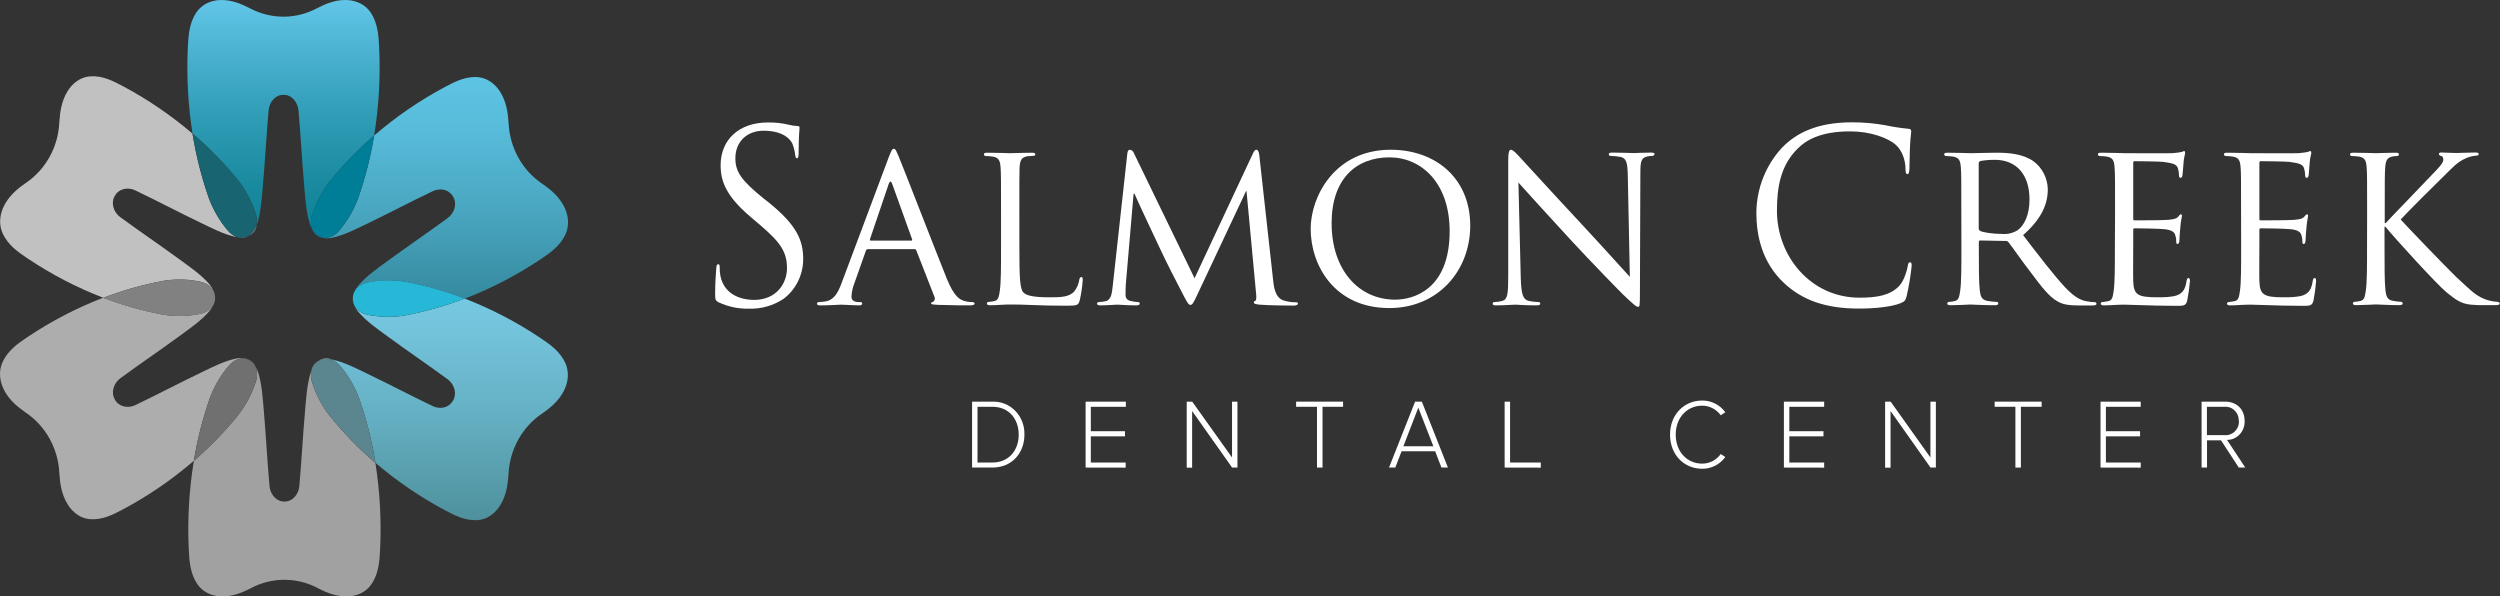 <?xml version="1.0" encoding="UTF-8"?>
<svg xmlns="http://www.w3.org/2000/svg" width="197" height="47" viewBox="0 0 197 47" fill="none">
  <rect x="0" y="0" width="197" height="47" fill="#333333" stroke="none"/>
  <path d="M19.655 18.558C19.448 18.664 19.22 18.717 18.99 18.712C18.881 18.712 18.773 18.703 18.666 18.685C18.789 18.729 18.917 18.752 19.047 18.753C19.264 18.753 19.476 18.684 19.655 18.558Z" fill="url(#paint0_linear_313_312)"></path>
  <path d="M27.204 0C26.41 0 25.697 0.281 24.999 0.64C24.191 1.074 23.295 1.305 22.385 1.315H22.298C21.385 1.306 20.487 1.076 19.674 0.643C18.971 0.283 18.268 0.003 17.469 0.003H17.328C16.575 0.035 15.868 0.37 15.451 1.01C14.914 1.837 14.843 2.792 14.801 3.749C14.694 6.014 14.818 8.284 15.171 10.521C16.462 11.625 17.654 12.847 18.733 14.174C19.342 14.947 19.815 15.826 20.13 16.77C20.25 17.086 20.282 17.43 20.223 17.764C20.24 17.72 20.255 17.675 20.271 17.628C20.562 16.696 20.623 15.674 20.71 14.685C20.886 12.692 20.991 10.693 21.164 8.701C21.227 7.983 21.759 7.473 22.29 7.473H22.395C22.924 7.473 23.454 7.983 23.521 8.701C23.697 10.693 23.802 12.692 23.974 14.692C24.061 15.682 24.121 16.703 24.413 17.635C24.461 17.793 24.527 17.944 24.608 18.087C24.459 17.686 24.464 17.24 24.624 16.843C24.938 15.899 25.411 15.021 26.019 14.247C27.071 12.956 28.23 11.763 29.481 10.681C29.855 8.393 29.988 6.068 29.877 3.749C29.834 2.792 29.764 1.837 29.227 1.01C28.805 0.37 28.101 0.035 27.351 0.003H27.211" fill="url(#paint1_linear_313_312)"></path>
  <path d="M27.809 23.564C27.811 23.726 27.846 23.886 27.913 24.032C27.853 23.884 27.818 23.725 27.809 23.564Z" fill="url(#paint2_linear_313_312)"></path>
  <path d="M37.436 6.071C36.567 6.071 35.797 6.456 35.045 6.863C33.064 7.921 31.199 9.199 29.484 10.676C29.208 12.336 28.794 13.969 28.246 15.555C27.906 16.488 27.411 17.353 26.783 18.109C26.43 18.547 26.023 18.75 25.642 18.75C25.26 18.75 24.869 18.521 24.613 18.081C24.799 18.519 25.213 18.778 25.771 18.778C25.919 18.777 26.067 18.76 26.211 18.727C27.136 18.524 28.016 18.066 28.884 17.651C30.633 16.813 32.351 15.898 34.099 15.068C34.286 14.977 34.489 14.931 34.694 14.931C34.895 14.922 35.094 14.97 35.271 15.069C35.448 15.168 35.596 15.313 35.7 15.492L35.71 15.514L35.724 15.536C36.006 16.009 35.854 16.76 35.277 17.184C33.704 18.34 32.088 19.431 30.515 20.584C29.733 21.157 28.911 21.722 28.279 22.451C28.142 22.607 28.028 22.784 27.942 22.976C28.128 22.619 28.505 22.346 29.067 22.245C29.595 22.145 30.13 22.093 30.667 22.092C31.091 22.09 31.515 22.127 31.933 22.203C33.533 22.503 35.106 22.948 36.632 23.533C38.721 22.727 40.72 21.688 42.594 20.433C43.372 19.918 44.131 19.377 44.553 18.48C44.88 17.784 44.805 16.984 44.455 16.288C44.06 15.505 43.438 14.973 42.75 14.495C41.968 13.975 41.318 13.269 40.853 12.434C40.388 11.6 40.122 10.662 40.077 9.699C40.025 8.843 39.89 8.015 39.434 7.267C39.022 6.602 38.393 6.137 37.65 6.079C37.578 6.079 37.51 6.071 37.436 6.071Z" fill="url(#paint3_linear_313_312)"></path>
  <path d="M26.017 14.241C25.408 15.015 24.936 15.894 24.621 16.838C24.462 17.235 24.456 17.68 24.606 18.081C25.105 18.94 26.051 18.996 26.775 18.109C27.404 17.354 27.901 16.489 28.241 15.555C28.789 13.969 29.204 12.336 29.479 10.676C28.227 11.757 27.069 12.95 26.017 14.241Z" fill="#007D97"></path>
  <path d="M36.617 23.525C35.092 24.11 33.519 24.555 31.919 24.855C31.501 24.932 31.077 24.969 30.653 24.968C30.117 24.968 29.583 24.92 29.056 24.822C28.478 24.713 28.085 24.418 27.911 24.037C27.998 24.249 28.12 24.445 28.271 24.614C28.902 25.345 29.724 25.909 30.506 26.481C32.079 27.636 33.694 28.727 35.267 29.882C35.845 30.305 35.998 31.058 35.714 31.533L35.7 31.553L35.69 31.577C35.586 31.754 35.438 31.9 35.261 31.998C35.085 32.097 34.886 32.144 34.686 32.136C34.482 32.135 34.282 32.089 34.096 32C32.348 31.162 30.629 30.256 28.88 29.417C28.012 29 27.13 28.54 26.207 28.34C26.168 28.331 26.128 28.323 26.09 28.317C26.39 28.433 26.653 28.632 26.853 28.891C27.482 29.646 27.979 30.511 28.32 31.445C28.886 33.079 29.31 34.762 29.586 36.475C31.275 37.913 33.105 39.162 35.047 40.199C35.806 40.607 36.574 40.991 37.439 40.991C37.509 40.991 37.58 40.991 37.651 40.984C38.393 40.93 39.025 40.461 39.428 39.8C39.884 39.054 40.018 38.225 40.071 37.37C40.115 36.408 40.379 35.471 40.843 34.636C41.306 33.802 41.955 33.095 42.736 32.575C43.424 32.098 44.047 31.564 44.442 30.779C44.792 30.085 44.864 29.282 44.542 28.587C44.12 27.69 43.359 27.149 42.582 26.632C40.708 25.375 38.708 24.333 36.617 23.525Z" fill="url(#paint4_linear_313_312)"></path>
  <path d="M25.093 28.439C24.948 28.518 24.822 28.63 24.725 28.767C24.627 28.904 24.561 29.061 24.531 29.229C24.637 28.912 24.833 28.637 25.093 28.439Z" fill="url(#paint5_linear_313_312)"></path>
  <path d="M27.934 22.976C27.841 23.155 27.797 23.357 27.806 23.56C27.808 23.358 27.852 23.159 27.934 22.976Z" fill="url(#paint6_linear_313_312)"></path>
  <path d="M29.056 22.241C28.503 22.346 28.121 22.62 27.931 22.972C27.851 23.135 27.807 23.314 27.803 23.497C27.798 23.68 27.834 23.862 27.907 24.028C28.081 24.41 28.47 24.705 29.052 24.813C29.997 25.001 30.965 25.015 31.915 24.854C33.515 24.554 35.088 24.109 36.614 23.524C35.088 22.939 33.515 22.494 31.915 22.195C30.966 22.037 29.999 22.053 29.056 22.241Z" fill="#27B8D7"></path>
  <path d="M25.703 28.244C25.486 28.244 25.274 28.312 25.095 28.44C25.302 28.333 25.53 28.279 25.761 28.284C25.869 28.284 25.977 28.293 26.084 28.311C25.962 28.267 25.833 28.245 25.703 28.244Z" fill="#AAA7A6"></path>
  <path d="M26.018 32.817C25.409 32.044 24.936 31.166 24.621 30.222C24.502 29.905 24.47 29.559 24.531 29.224C24.514 29.268 24.499 29.312 24.483 29.359C24.192 30.293 24.131 31.314 24.044 32.303C23.868 34.295 23.763 36.294 23.59 38.294C23.525 39.025 22.975 39.54 22.438 39.521H22.412H22.388C21.851 39.54 21.301 39.025 21.236 38.294C21.06 36.301 20.955 34.302 20.783 32.303C20.696 31.314 20.642 30.293 20.344 29.359C20.295 29.201 20.23 29.05 20.149 28.907C20.298 29.309 20.293 29.755 20.133 30.152C19.818 31.096 19.346 31.975 18.738 32.749C17.686 34.039 16.528 35.232 15.276 36.313C14.899 38.604 14.764 40.931 14.873 43.252C14.914 44.208 14.986 45.163 15.523 45.99C15.938 46.632 16.649 46.965 17.397 46.997C18.241 47.033 19.006 46.741 19.745 46.36C20.569 45.918 21.483 45.688 22.411 45.688C23.338 45.688 24.253 45.918 25.077 46.36C25.817 46.741 26.575 47.033 27.428 46.997C28.18 46.965 28.888 46.632 29.303 45.99C29.842 45.163 29.912 44.208 29.954 43.252C30.061 40.986 29.936 38.715 29.58 36.476C28.289 35.37 27.097 34.146 26.018 32.817Z" fill="#A1A1A1"></path>
  <path d="M26.849 28.886C26.649 28.626 26.386 28.428 26.087 28.311C25.927 28.262 25.759 28.247 25.594 28.267C25.428 28.287 25.268 28.341 25.123 28.426C24.978 28.511 24.851 28.626 24.75 28.763C24.648 28.9 24.574 29.057 24.532 29.225C24.473 29.558 24.505 29.902 24.625 30.218C24.94 31.162 25.413 32.04 26.022 32.813C27.101 34.14 28.294 35.362 29.584 36.466C29.308 34.754 28.884 33.071 28.318 31.437C27.976 30.504 27.479 29.64 26.849 28.886Z" fill="#5C868F"></path>
  <path d="M16.84 22.962C16.901 23.11 16.936 23.268 16.944 23.43C16.943 23.268 16.907 23.108 16.84 22.962Z" fill="#BCB9B8"></path>
  <path d="M17.977 28.885C18.7 27.998 19.646 28.052 20.146 28.911C19.914 28.373 19.327 28.093 18.548 28.265C17.623 28.468 16.743 28.926 15.875 29.342C14.126 30.181 12.409 31.087 10.66 31.924C10.017 32.233 9.312 31.994 9.059 31.502L9.049 31.479L9.035 31.458C8.754 30.985 8.906 30.232 9.482 29.808C11.055 28.654 12.672 27.562 14.244 26.408C15.025 25.835 15.848 25.27 16.48 24.542C16.617 24.386 16.731 24.208 16.817 24.016C16.632 24.374 16.255 24.647 15.692 24.747C14.748 24.935 13.778 24.95 12.829 24.789C11.229 24.49 9.656 24.045 8.13 23.461C6.041 24.266 4.042 25.305 2.168 26.559C1.39 27.075 0.631 27.617 0.209 28.514C-0.118 29.208 -0.043 30.01 0.307 30.706C0.701 31.49 1.324 32.021 2.012 32.5C2.792 33.02 3.441 33.727 3.905 34.561C4.368 35.395 4.633 36.332 4.677 37.294C4.73 38.152 4.865 38.979 5.321 39.727C5.725 40.389 6.356 40.858 7.099 40.912C8.059 40.982 8.89 40.569 9.709 40.127C11.69 39.07 13.555 37.792 15.27 36.315C15.545 34.655 15.96 33.023 16.508 31.438C16.849 30.504 17.346 29.64 17.977 28.885Z" fill="#ADADAD"></path>
  <path d="M18.735 32.753C19.342 31.979 19.815 31.1 20.13 30.156C20.29 29.759 20.295 29.313 20.146 28.912C19.646 28.052 18.7 27.998 17.976 28.885C17.347 29.64 16.852 30.505 16.512 31.439C15.964 33.025 15.549 34.657 15.274 36.317C16.526 35.236 17.683 34.044 18.735 32.753Z" fill="#707070"></path>
  <path d="M15.696 22.175C16.274 22.285 16.666 22.578 16.841 22.961C16.754 22.747 16.632 22.549 16.481 22.377C15.849 21.646 15.027 21.084 14.245 20.511C12.672 19.362 11.057 18.265 9.479 17.115C8.901 16.691 8.746 15.946 9.032 15.465L9.046 15.443L9.056 15.421C9.309 14.929 10.014 14.691 10.655 14.999C12.404 15.836 14.123 16.744 15.871 17.582C16.739 17.999 17.622 18.459 18.544 18.659L18.661 18.681C18.362 18.565 18.098 18.367 17.899 18.108C17.27 17.353 16.773 16.488 16.431 15.554C15.866 13.921 15.442 12.237 15.165 10.525C13.477 9.085 11.647 7.837 9.704 6.8C8.885 6.362 8.054 5.945 7.094 6.016C6.353 6.07 5.721 6.537 5.318 7.198C4.862 7.946 4.728 8.773 4.675 9.629C4.633 10.59 4.37 11.527 3.909 12.361C3.447 13.195 2.801 13.903 2.023 14.425C1.335 14.9 0.712 15.436 0.316 16.219C-0.034 16.913 -0.106 17.717 0.217 18.411C0.639 19.308 1.398 19.85 2.176 20.366C4.05 21.621 6.05 22.66 8.14 23.465C9.666 22.88 11.238 22.434 12.838 22.134C13.786 21.974 14.753 21.988 15.696 22.175Z" fill="#C1C1C1"></path>
  <path d="M16.944 23.429C16.943 23.631 16.899 23.83 16.816 24.013C16.909 23.834 16.954 23.632 16.944 23.429Z" fill="#D9D8D9"></path>
  <path d="M20.222 17.766C20.115 18.081 19.919 18.357 19.659 18.555C19.804 18.476 19.93 18.363 20.027 18.227C20.125 18.09 20.191 17.933 20.222 17.766Z" fill="#D9D8D9"></path>
  <path d="M17.903 18.11C18.103 18.369 18.367 18.566 18.666 18.682C18.999 18.751 19.344 18.706 19.651 18.555C19.91 18.357 20.107 18.082 20.213 17.766C20.273 17.432 20.24 17.088 20.12 16.773C19.808 15.829 19.339 14.949 18.733 14.175C17.654 12.848 16.462 11.626 15.171 10.521C15.448 12.234 15.872 13.917 16.438 15.551C16.778 16.486 17.274 17.352 17.903 18.11Z" fill="#196471"></path>
  <path d="M15.695 24.752C16.248 24.648 16.631 24.375 16.82 24.021C16.901 23.858 16.945 23.679 16.949 23.496C16.953 23.314 16.917 23.132 16.844 22.966C16.67 22.583 16.282 22.29 15.699 22.18C14.755 21.993 13.786 21.979 12.836 22.139C11.236 22.439 9.664 22.885 8.138 23.47C9.664 24.055 11.236 24.499 12.836 24.798C13.785 24.957 14.752 24.941 15.695 24.752Z" fill="#818181"></path>
  <path d="M56.622 23.819C56.371 23.686 56.353 23.605 56.353 23.107C56.353 22.17 56.425 21.421 56.444 21.122C56.462 20.908 56.497 20.823 56.587 20.823C56.678 20.823 56.713 20.878 56.713 21.036C56.706 21.266 56.724 21.496 56.764 21.721C57.033 23.107 58.224 23.631 59.437 23.631C61.168 23.631 62.015 22.339 62.015 21.141C62.015 19.849 61.493 19.099 59.943 17.771L59.129 17.077C57.219 15.45 56.785 14.288 56.785 13.02C56.785 11.017 58.224 9.65 60.516 9.65C61.081 9.642 61.644 9.705 62.194 9.838C62.4 9.892 62.611 9.923 62.823 9.93C62.969 9.93 63.004 9.968 63.004 10.062C63.004 10.156 62.932 10.773 62.932 12.046C62.932 12.345 62.895 12.473 62.806 12.473C62.718 12.473 62.679 12.379 62.663 12.23C62.628 11.907 62.549 11.591 62.428 11.292C62.319 11.079 61.832 10.301 60.167 10.301C58.923 10.301 57.948 11.107 57.948 12.473C57.948 13.541 58.417 14.213 60.148 15.619L60.67 16.031C62.788 17.771 63.292 18.935 63.292 20.43C63.288 21.036 63.148 21.633 62.882 22.172C62.616 22.712 62.231 23.179 61.76 23.537C60.951 24.08 60.001 24.354 59.038 24.323C58.206 24.347 57.38 24.175 56.622 23.819Z" fill="white"></path>
  <path d="M70.051 12.342C70.257 11.819 70.322 11.725 70.429 11.725C70.592 11.725 70.635 11.938 70.807 12.305C71.097 12.978 73.638 19.551 74.611 21.966C75.189 23.388 75.62 23.593 75.964 23.706C76.169 23.769 76.381 23.801 76.595 23.8C76.683 23.8 76.8 23.837 76.8 23.931C76.8 24.024 76.62 24.063 76.441 24.063C76.206 24.063 75.034 24.063 73.934 24.024C73.628 24.005 73.375 24.005 73.375 23.911C73.375 23.817 73.412 23.837 73.484 23.8C73.523 23.785 73.557 23.76 73.586 23.729C73.615 23.698 73.637 23.662 73.65 23.621C73.664 23.58 73.669 23.537 73.665 23.495C73.661 23.452 73.649 23.41 73.628 23.373L72.203 19.724C72.168 19.649 72.15 19.63 72.059 19.63H68.394C68.357 19.63 68.32 19.642 68.291 19.666C68.262 19.689 68.241 19.723 68.231 19.76L67.329 22.308C67.194 22.648 67.115 23.008 67.094 23.375C67.094 23.694 67.366 23.802 67.635 23.802H67.779C67.907 23.802 67.942 23.858 67.942 23.933C67.942 24.007 67.853 24.065 67.707 24.065C67.329 24.065 66.474 24.007 66.284 24.007C66.095 24.007 65.329 24.065 64.681 24.065C64.475 24.065 64.374 24.027 64.374 23.933C64.378 23.896 64.394 23.862 64.421 23.837C64.448 23.813 64.483 23.801 64.518 23.802C64.675 23.798 64.832 23.784 64.987 23.762C65.707 23.668 66.015 23.108 66.319 22.303L70.051 12.342ZM71.817 18.962C71.889 18.962 71.889 18.923 71.872 18.848L70.304 14.488C70.213 14.244 70.123 14.244 70.032 14.488L68.554 18.848C68.538 18.923 68.554 18.962 68.61 18.962H71.817Z" fill="white"></path>
  <path d="M80.327 19.477C80.327 21.826 80.362 22.772 80.65 23.052C80.902 23.314 81.515 23.428 82.759 23.428C83.581 23.428 84.291 23.409 84.669 22.941C84.867 22.68 84.998 22.37 85.049 22.042C85.066 21.929 85.121 21.828 85.21 21.828C85.298 21.828 85.319 21.903 85.319 22.072C85.281 22.608 85.203 23.14 85.084 23.663C84.975 24.038 84.922 24.09 84.075 24.09C82.94 24.09 82.056 24.07 81.318 24.034C80.58 23.998 80.055 23.996 79.587 23.996C79.515 23.996 79.245 23.996 78.937 24.015C78.629 24.034 78.271 24.053 78.018 24.053C77.856 24.053 77.767 24.015 77.767 23.921C77.767 23.904 77.769 23.887 77.776 23.87C77.782 23.854 77.791 23.84 77.803 23.828C77.814 23.815 77.829 23.806 77.844 23.799C77.859 23.793 77.876 23.79 77.893 23.791C78.057 23.784 78.22 23.759 78.38 23.716C78.686 23.641 78.721 23.34 78.791 22.872C78.882 22.217 78.882 20.963 78.882 19.428V16.631C78.882 14.16 78.882 13.71 78.847 13.214C78.809 12.67 78.719 12.409 78.197 12.334C78.017 12.311 77.837 12.298 77.656 12.296C77.625 12.29 77.596 12.275 77.573 12.252C77.551 12.228 77.536 12.198 77.531 12.166C77.531 12.072 77.603 12.033 77.782 12.033C78.503 12.033 79.494 12.072 79.585 12.072C79.675 12.072 80.847 12.033 81.334 12.033C81.495 12.033 81.585 12.072 81.585 12.166C81.585 12.221 81.513 12.277 81.46 12.277C81.351 12.277 81.116 12.296 80.937 12.315C80.469 12.409 80.378 12.652 80.341 13.214C80.325 13.718 80.325 14.169 80.325 16.631L80.327 19.477Z" fill="white"></path>
  <path d="M100.316 22.022C100.369 22.584 100.476 23.444 101.126 23.669C101.458 23.775 101.805 23.826 102.154 23.82C102.225 23.82 102.279 23.857 102.279 23.931C102.279 24.006 102.135 24.081 101.954 24.081C101.594 24.081 99.828 24.064 99.251 24.006C98.872 23.97 98.8 23.912 98.8 23.837C98.802 23.806 98.813 23.776 98.833 23.752C98.853 23.729 98.88 23.713 98.909 23.707C98.998 23.688 99.016 23.444 98.981 23.145L98.225 15.059H98.188L94.366 23.184C94.043 23.876 93.955 24.025 93.809 24.025C93.663 24.025 93.574 23.876 93.268 23.295C92.857 22.509 91.806 20.468 91.418 19.607C90.949 18.597 89.668 15.919 89.399 15.264H89.327L88.71 22.453C88.694 22.697 88.694 22.996 88.694 23.259C88.692 23.369 88.73 23.476 88.799 23.558C88.869 23.641 88.966 23.694 89.072 23.707C89.273 23.764 89.48 23.796 89.689 23.801C89.742 23.801 89.814 23.857 89.814 23.912C89.814 24.025 89.707 24.064 89.526 24.064C88.932 24.064 88.173 24.006 88.048 24.006C87.922 24.006 87.147 24.064 86.714 24.064C86.551 24.064 86.444 24.025 86.444 23.912C86.444 23.857 86.516 23.801 86.607 23.801C86.764 23.794 86.921 23.776 87.076 23.745C87.598 23.651 87.616 23.071 87.692 22.464L88.835 12.082C88.854 11.913 88.926 11.8 89.016 11.8C89.087 11.803 89.156 11.828 89.213 11.871C89.271 11.914 89.314 11.974 89.339 12.043L94.131 21.926L98.747 12.06C98.819 11.911 98.891 11.798 98.998 11.798C99.105 11.798 99.203 11.928 99.232 12.225L100.316 22.022Z" fill="white"></path>
  <path d="M109.581 11.8C113.15 11.8 115.854 14.066 115.854 17.779C115.854 21.337 113.313 24.275 109.48 24.275C105.136 24.275 103.28 20.886 103.28 18.022C103.29 15.451 105.202 11.8 109.581 11.8ZM109.941 23.613C111.366 23.613 114.232 22.827 114.232 18.221C114.232 14.403 111.997 12.4 109.491 12.4C106.841 12.4 104.931 14.121 104.931 17.585C104.931 21.285 107.075 23.613 109.941 23.613Z" fill="white"></path>
  <path d="M119.836 21.892C119.871 23.201 120.017 23.6 120.453 23.707C120.714 23.767 120.98 23.799 121.247 23.801C121.263 23.8 121.28 23.803 121.295 23.809C121.311 23.816 121.325 23.825 121.337 23.838C121.348 23.85 121.358 23.864 121.364 23.881C121.37 23.897 121.373 23.914 121.372 23.931C121.372 24.025 121.263 24.063 121.084 24.063C120.182 24.063 119.553 24.006 119.407 24.006C119.261 24.006 118.597 24.063 117.875 24.063C117.712 24.063 117.624 24.044 117.624 23.931C117.624 23.914 117.626 23.897 117.632 23.881C117.639 23.864 117.648 23.85 117.66 23.838C117.671 23.825 117.685 23.816 117.701 23.809C117.716 23.803 117.733 23.8 117.75 23.801C117.968 23.799 118.186 23.768 118.397 23.707C118.794 23.594 118.849 23.164 118.849 21.723V12.605C118.849 11.964 118.94 11.8 119.055 11.8C119.236 11.8 119.505 12.118 119.672 12.287C119.925 12.549 122.231 15.095 124.682 17.717C126.251 19.402 127.945 21.292 128.432 21.817L128.27 13.841C128.251 12.812 128.161 12.455 127.675 12.361C127.419 12.316 127.16 12.291 126.9 12.287C126.882 12.287 126.864 12.284 126.847 12.276C126.83 12.268 126.815 12.257 126.803 12.243C126.791 12.229 126.782 12.212 126.777 12.194C126.771 12.175 126.77 12.156 126.773 12.137C126.773 12.043 126.9 12.024 127.079 12.024C127.801 12.024 128.557 12.062 128.738 12.062C128.919 12.062 129.441 12.024 130.089 12.024C130.251 12.024 130.379 12.043 130.379 12.137C130.371 12.18 130.348 12.219 130.315 12.246C130.282 12.274 130.24 12.288 130.198 12.287C130.071 12.285 129.944 12.298 129.82 12.325C129.298 12.436 129.261 12.752 129.261 13.709L129.226 23.032C129.226 24.081 129.207 24.174 129.098 24.174C128.936 24.174 128.773 24.044 127.891 23.201C127.729 23.051 125.439 20.711 123.763 18.896C121.925 16.893 120.141 14.945 119.651 14.384L119.836 21.892Z" fill="white"></path>
  <path d="M140.583 22.304C138.835 20.674 138.401 18.539 138.401 16.752C138.421 14.843 139.144 13.015 140.42 11.642C141.502 10.518 143.142 9.639 145.918 9.639C146.794 9.636 147.669 9.711 148.533 9.863C149.14 9.994 149.753 10.088 150.371 10.145C150.576 10.162 150.605 10.237 150.605 10.358C150.605 10.508 150.55 10.732 150.515 11.407C150.478 12.024 150.478 13.055 150.461 13.329C150.445 13.602 150.406 13.722 150.299 13.722C150.192 13.722 150.155 13.591 150.155 13.329C150.155 12.598 149.865 11.834 149.396 11.42C148.767 10.858 147.377 10.352 145.792 10.352C143.395 10.352 142.277 11.082 141.646 11.719C140.33 13.03 140.023 14.695 140.023 16.604C140.023 20.181 142.674 23.457 146.53 23.457C147.883 23.457 148.946 23.288 149.668 22.522C150.046 22.11 150.284 21.285 150.334 20.948C150.371 20.734 150.406 20.668 150.515 20.668C150.624 20.668 150.64 20.798 150.64 20.948C150.557 21.754 150.424 22.555 150.243 23.344C150.136 23.7 150.099 23.739 149.775 23.888C149.055 24.187 147.684 24.315 146.53 24.315C143.827 24.324 142.007 23.634 140.583 22.304Z" fill="white"></path>
  <path d="M154.552 16.631C154.552 14.16 154.552 13.71 154.515 13.214C154.481 12.67 154.39 12.409 153.868 12.334C153.688 12.311 153.508 12.299 153.327 12.296C153.295 12.291 153.266 12.276 153.243 12.252C153.22 12.229 153.205 12.198 153.2 12.166C153.2 12.072 153.272 12.033 153.453 12.033C154.174 12.033 155.237 12.072 155.328 12.072C155.49 12.072 156.824 12.033 157.309 12.033C158.319 12.033 159.437 12.127 160.266 12.727C160.597 12.978 160.868 13.304 161.058 13.681C161.249 14.057 161.354 14.474 161.366 14.899C161.366 16.078 160.897 17.22 159.419 18.529C160.716 20.214 161.816 21.655 162.735 22.646C163.582 23.545 164.104 23.695 164.501 23.752C164.685 23.789 164.873 23.808 165.06 23.808C165.096 23.806 165.13 23.819 165.157 23.843C165.184 23.868 165.201 23.901 165.204 23.938C165.204 24.032 165.114 24.07 164.826 24.07H163.835C162.934 24.07 162.538 23.977 162.141 23.752C161.456 23.377 160.879 22.61 159.978 21.403C159.31 20.549 158.609 19.511 158.265 19.082C158.241 19.05 158.21 19.025 158.174 19.009C158.138 18.993 158.099 18.985 158.06 18.988L156.041 18.95C155.969 18.95 155.932 18.988 155.932 19.082V19.456C155.932 20.991 155.932 22.232 156.004 22.872C156.059 23.34 156.148 23.641 156.635 23.716C156.868 23.755 157.103 23.78 157.338 23.791C157.355 23.788 157.373 23.79 157.389 23.796C157.405 23.801 157.42 23.811 157.432 23.823C157.444 23.836 157.454 23.851 157.459 23.868C157.464 23.885 157.466 23.903 157.464 23.921C157.464 23.996 157.392 24.053 157.213 24.053C156.347 24.053 155.338 23.996 155.266 23.996C155.247 23.996 154.184 24.053 153.697 24.053C153.535 24.053 153.444 24.015 153.444 23.921C153.444 23.904 153.447 23.886 153.454 23.87C153.46 23.854 153.469 23.84 153.481 23.828C153.493 23.815 153.507 23.806 153.523 23.799C153.538 23.793 153.555 23.79 153.572 23.791C153.736 23.784 153.898 23.759 154.057 23.716C154.363 23.641 154.4 23.34 154.468 22.872C154.559 22.217 154.559 20.963 154.559 19.428L154.552 16.631ZM155.922 17.978C155.92 18.021 155.929 18.063 155.948 18.1C155.967 18.138 155.996 18.169 156.031 18.192C156.265 18.322 157.075 18.435 157.778 18.435C158.193 18.468 158.608 18.37 158.969 18.153C159.509 17.78 159.925 16.936 159.925 15.721C159.925 13.735 158.878 12.593 157.184 12.593C156.804 12.592 156.424 12.623 156.049 12.687C156.013 12.702 155.982 12.728 155.959 12.761C155.936 12.795 155.924 12.834 155.922 12.874V17.978Z" fill="white"></path>
  <path d="M166.667 16.63C166.667 14.159 166.667 13.709 166.63 13.213C166.595 12.669 166.505 12.408 165.981 12.334C165.801 12.311 165.621 12.298 165.44 12.295C165.408 12.29 165.379 12.274 165.357 12.251C165.334 12.228 165.32 12.198 165.314 12.165C165.314 12.071 165.386 12.033 165.567 12.033C166.289 12.033 167.315 12.071 167.405 12.071C167.496 12.071 170.83 12.09 171.19 12.071C171.497 12.052 171.784 11.996 171.912 11.977C171.978 11.944 172.046 11.919 172.117 11.902C172.171 11.902 172.189 11.977 172.189 12.052C172.189 12.165 172.099 12.351 172.064 12.801C172.045 12.951 172.008 13.655 171.974 13.85C171.955 13.925 171.902 14.018 171.83 14.018C171.758 14.018 171.702 13.944 171.702 13.805C171.702 13.614 171.673 13.424 171.614 13.243C171.505 12.981 171.342 12.87 170.477 12.757C170.208 12.72 168.367 12.701 168.189 12.701C168.117 12.701 168.098 12.757 168.098 12.87V17.194C168.098 17.307 168.098 17.363 168.189 17.363C168.394 17.363 170.477 17.363 170.839 17.324C171.201 17.286 171.455 17.269 171.614 17.1C171.721 16.989 171.793 16.886 171.848 16.886C171.904 16.886 171.937 16.923 171.937 17.017C171.937 17.111 171.848 17.373 171.811 17.896C171.774 18.215 171.739 18.815 171.739 18.926C171.739 19.037 171.702 19.227 171.595 19.227C171.523 19.227 171.486 19.169 171.486 19.077C171.494 18.899 171.47 18.721 171.414 18.552C171.361 18.328 171.209 18.14 170.604 18.065C170.17 18.01 168.476 17.99 168.207 17.99C168.192 17.988 168.177 17.989 168.163 17.994C168.148 17.998 168.135 18.007 168.125 18.018C168.114 18.029 168.106 18.042 168.101 18.057C168.097 18.072 168.096 18.088 168.098 18.104V19.432C168.098 19.974 168.08 21.828 168.098 22.146C168.135 23.214 168.423 23.427 169.992 23.427C170.403 23.427 171.161 23.427 171.577 23.258C171.992 23.09 172.208 22.789 172.298 22.152C172.333 21.966 172.37 21.909 172.461 21.909C172.551 21.909 172.568 22.041 172.568 22.152C172.525 22.668 172.453 23.181 172.352 23.688C172.243 24.1 172.082 24.1 171.468 24.1C170.279 24.1 169.36 24.064 168.711 24.044C168.061 24.025 167.629 24.006 167.395 24.006C167.36 24.006 167.052 24.006 166.71 24.025C166.404 24.044 166.044 24.064 165.791 24.064C165.629 24.064 165.539 24.025 165.539 23.931C165.538 23.914 165.541 23.897 165.548 23.881C165.554 23.865 165.563 23.851 165.575 23.838C165.586 23.826 165.6 23.817 165.616 23.81C165.631 23.804 165.647 23.8 165.664 23.801C165.828 23.785 165.99 23.761 166.151 23.726C166.458 23.668 166.495 23.35 166.562 22.883C166.653 22.227 166.653 20.974 166.653 19.438L166.667 16.63Z" fill="white"></path>
  <path d="M176.596 16.63C176.596 14.159 176.596 13.709 176.561 13.213C176.524 12.669 176.435 12.408 175.911 12.334C175.732 12.311 175.551 12.298 175.371 12.295C175.339 12.29 175.31 12.274 175.288 12.251C175.265 12.228 175.25 12.198 175.245 12.165C175.245 12.071 175.317 12.033 175.498 12.033C176.218 12.033 177.246 12.071 177.336 12.071C177.426 12.071 180.761 12.09 181.121 12.071C181.427 12.052 181.715 11.996 181.843 11.977C181.911 11.944 181.984 11.918 182.058 11.902C182.112 11.902 182.13 11.977 182.13 12.052C182.13 12.165 182.04 12.351 182.005 12.801C181.986 12.951 181.949 13.655 181.914 13.85C181.896 13.925 181.843 14.018 181.771 14.018C181.699 14.018 181.643 13.944 181.643 13.805C181.643 13.614 181.613 13.424 181.553 13.243C181.446 12.981 181.283 12.87 180.418 12.757C180.148 12.72 178.308 12.701 178.13 12.701C178.058 12.701 178.039 12.757 178.039 12.87V17.194C178.039 17.307 178.039 17.363 178.13 17.363C178.335 17.363 180.418 17.363 180.778 17.324C181.137 17.286 181.394 17.269 181.553 17.1C181.662 16.989 181.734 16.886 181.787 16.886C181.84 16.886 181.877 16.923 181.877 17.017C181.821 17.307 181.779 17.601 181.752 17.896C181.715 18.215 181.68 18.815 181.68 18.926C181.68 19.037 181.643 19.227 181.536 19.227C181.464 19.227 181.427 19.169 181.427 19.077C181.435 18.899 181.411 18.721 181.355 18.552C181.302 18.328 181.15 18.14 180.545 18.065C180.111 18.01 178.417 17.99 178.146 17.99C178.058 17.99 178.039 18.046 178.039 18.104V19.432C178.039 19.974 178.021 21.828 178.039 22.146C178.074 23.214 178.364 23.427 179.931 23.427C180.342 23.427 181.102 23.427 181.518 23.258C181.933 23.09 182.149 22.789 182.239 22.152C182.274 21.966 182.311 21.909 182.402 21.909C182.492 21.909 182.509 22.041 182.509 22.152C182.469 22.668 182.401 23.18 182.303 23.688C182.194 24.1 182.032 24.1 181.419 24.1C180.231 24.1 179.312 24.064 178.662 24.044C178.012 24.025 177.581 24.006 177.346 24.006C177.309 24.006 177.003 24.006 176.662 24.025C176.355 24.044 175.993 24.064 175.743 24.064C175.58 24.064 175.49 24.025 175.49 23.931C175.489 23.914 175.492 23.897 175.498 23.881C175.504 23.864 175.513 23.85 175.525 23.838C175.537 23.825 175.551 23.816 175.567 23.809C175.582 23.803 175.599 23.8 175.615 23.801C175.779 23.785 175.941 23.76 176.102 23.726C176.409 23.668 176.446 23.35 176.514 22.883C176.602 22.227 176.602 20.974 176.602 19.438L176.596 16.63Z" fill="white"></path>
  <path d="M186.529 16.63C186.529 14.159 186.529 13.709 186.494 13.213C186.457 12.669 186.367 12.408 185.844 12.334C185.665 12.311 185.484 12.298 185.304 12.295C185.272 12.29 185.243 12.274 185.221 12.251C185.198 12.228 185.183 12.197 185.178 12.165C185.178 12.071 185.25 12.033 185.429 12.033C186.151 12.033 187.125 12.071 187.214 12.071C187.36 12.071 188.313 12.033 188.782 12.033C188.963 12.033 189.035 12.071 189.035 12.165C189.033 12.199 189.019 12.231 188.996 12.255C188.973 12.279 188.942 12.293 188.91 12.295C188.776 12.293 188.643 12.306 188.513 12.334C188.102 12.425 187.989 12.652 187.954 13.213C187.917 13.717 187.917 14.168 187.917 16.63V17.585H187.989C188.242 17.286 191.073 14.382 191.667 13.741C192.117 13.273 192.532 12.861 192.532 12.598C192.532 12.385 192.46 12.299 192.327 12.28C192.29 12.274 192.257 12.257 192.231 12.23C192.205 12.203 192.188 12.168 192.183 12.131C192.183 12.056 192.255 12.018 192.364 12.018C192.688 12.018 193.174 12.056 193.552 12.056C193.642 12.056 194.689 12.018 195.086 12.018C195.248 12.018 195.32 12.056 195.32 12.131C195.32 12.206 195.283 12.261 195.158 12.261C194.852 12.282 194.553 12.358 194.274 12.487C193.626 12.786 193.32 13.141 192.616 13.835C192.22 14.209 189.516 16.905 189.173 17.298C189.584 17.766 192.886 21.191 193.535 21.811C194.868 23.045 195.049 23.252 195.797 23.57C196.11 23.691 196.438 23.763 196.771 23.784C196.878 23.784 196.977 23.839 196.977 23.914C196.977 23.989 196.905 24.046 196.636 24.046H195.813C195.446 24.054 195.079 24.041 194.714 24.008C193.891 23.933 193.47 23.581 192.785 23.034C192.066 22.453 188.731 18.804 187.972 17.866H187.9V19.421C187.9 20.956 187.9 22.21 187.972 22.865C188.028 23.333 188.1 23.634 188.589 23.709C188.793 23.748 188.999 23.773 189.206 23.784C189.222 23.783 189.239 23.787 189.254 23.793C189.269 23.799 189.283 23.809 189.295 23.821C189.307 23.833 189.316 23.848 189.322 23.864C189.328 23.88 189.331 23.897 189.331 23.914C189.331 23.989 189.259 24.046 189.078 24.046C188.303 24.046 187.349 23.989 187.228 23.989C187.107 23.989 186.147 24.046 185.659 24.046C185.499 24.046 185.408 24.008 185.408 23.914C185.408 23.897 185.411 23.879 185.417 23.863C185.423 23.847 185.432 23.833 185.444 23.82C185.456 23.808 185.47 23.799 185.485 23.792C185.501 23.786 185.517 23.783 185.534 23.784C185.698 23.777 185.862 23.752 186.021 23.709C186.327 23.634 186.362 23.333 186.432 22.865C186.523 22.21 186.523 20.956 186.523 19.421L186.529 16.63Z" fill="white"></path>
  <path d="M76.6 36.844V31.651H78.198C78.531 31.636 78.864 31.693 79.175 31.818C79.487 31.944 79.77 32.134 80.007 32.379C80.245 32.623 80.431 32.915 80.554 33.237C80.677 33.56 80.735 33.905 80.724 34.252C80.724 35.693 79.75 36.844 78.198 36.844H76.6ZM80.274 34.252C80.274 33.036 79.524 32.054 78.198 32.054H77.028V36.447H78.198C79.517 36.447 80.274 35.467 80.274 34.252Z" fill="white"></path>
  <path d="M85.546 36.844V31.65H88.718V32.054H85.957V33.976H88.648V34.382H85.957V36.447H88.702V36.85L85.546 36.844Z" fill="white"></path>
  <path d="M97.09 36.844L93.94 32.389V36.852H93.513V31.65H93.948L97.084 36.049V31.65H97.511V36.844H97.09Z" fill="white"></path>
  <path d="M103.779 36.844V32.054H102.134V31.65H105.835V32.054H104.215V36.844H103.779Z" fill="white"></path>
  <path d="M113.586 36.844L113.091 35.562H110.443L109.95 36.844H109.454L111.51 31.65H112.042L114.098 36.844H113.586ZM111.763 32.124L110.587 35.165H112.949L111.763 32.124Z" fill="white"></path>
  <path d="M118.565 36.844V31.65H118.993V36.447H121.414V36.85L118.565 36.844Z" fill="white"></path>
  <path d="M131.599 34.251C131.599 32.654 132.715 31.563 134.132 31.563C134.484 31.558 134.832 31.639 135.149 31.799C135.465 31.959 135.742 32.193 135.956 32.483L135.596 32.724C135.425 32.489 135.204 32.297 134.95 32.166C134.696 32.035 134.416 31.967 134.132 31.968C132.956 31.968 132.047 32.895 132.047 34.251C132.047 35.607 132.956 36.534 134.132 36.534C134.416 36.535 134.696 36.467 134.95 36.336C135.204 36.204 135.425 36.014 135.596 35.778L135.956 36.011C135.743 36.303 135.467 36.539 135.15 36.7C134.834 36.861 134.485 36.943 134.132 36.938C132.713 36.938 131.599 35.848 131.599 34.251Z" fill="white"></path>
  <path d="M140.571 36.844V31.65H143.744V32.054H140.999V33.976H143.69V34.382H140.999V36.447H143.744V36.85L140.571 36.844Z" fill="white"></path>
  <path d="M152.124 36.844L148.975 32.389V36.852H148.547V31.65H148.983L152.118 36.049V31.65H152.546V36.844H152.124Z" fill="white"></path>
  <path d="M158.814 36.844V32.054H157.179V31.65H160.88V32.054H159.245V36.844H158.814Z" fill="white"></path>
  <path d="M165.522 36.844V31.65H168.688V32.054H165.945V33.976H168.637V34.382H165.945V36.447H168.688V36.85L165.522 36.844Z" fill="white"></path>
  <path d="M176.417 36.844L175.015 34.696H173.913V36.844H173.485V31.65H175.352C176.216 31.65 176.876 32.218 176.876 33.169C176.884 33.363 176.854 33.557 176.788 33.738C176.722 33.92 176.621 34.086 176.491 34.226C176.361 34.366 176.205 34.477 176.033 34.552C175.86 34.627 175.675 34.665 175.488 34.663L176.927 36.844H176.417ZM176.417 33.169C176.422 33.018 176.396 32.867 176.341 32.727C176.287 32.587 176.204 32.461 176.1 32.356C175.995 32.251 175.871 32.17 175.734 32.118C175.598 32.066 175.452 32.044 175.307 32.054H173.905V34.29H175.307C175.454 34.301 175.601 34.281 175.74 34.229C175.878 34.177 176.005 34.096 176.111 33.99C176.217 33.884 176.301 33.757 176.356 33.615C176.412 33.474 176.438 33.321 176.434 33.169H176.417Z" fill="white"></path>
  <defs>
    <linearGradient id="paint0_linear_313_312" x1="14.775" y1="18.638" x2="29.927" y2="18.638" gradientUnits="userSpaceOnUse">
      <stop stop-color="#267483"></stop>
      <stop offset="0.17" stop-color="#2D7C8D"></stop>
      <stop offset="0.46" stop-color="#3F92A6"></stop>
      <stop offset="0.82" stop-color="#5DB5D0"></stop>
      <stop offset="1" stop-color="#6EC8E7"></stop>
    </linearGradient>
    <linearGradient id="paint1_linear_313_312" x1="22.335" y1="18.126" x2="22.335" y2="0.045" gradientUnits="userSpaceOnUse">
      <stop stop-color="#108296"></stop>
      <stop offset="0.2" stop-color="#198A9F"></stop>
      <stop offset="0.53" stop-color="#339FB9"></stop>
      <stop offset="0.95" stop-color="#5CC1E2"></stop>
      <stop offset="1" stop-color="#61C5E7"></stop>
    </linearGradient>
    <linearGradient id="paint2_linear_313_312" x1="24.433" y1="23.799" x2="44.685" y2="23.799" gradientUnits="userSpaceOnUse">
      <stop stop-color="#408693"></stop>
      <stop offset="0.19" stop-color="#468D9C"></stop>
      <stop offset="0.5" stop-color="#58A1B4"></stop>
      <stop offset="0.88" stop-color="#74C2DC"></stop>
      <stop offset="1" stop-color="#7ECDE9"></stop>
    </linearGradient>
    <linearGradient id="paint3_linear_313_312" x1="34.69" y1="5.982" x2="34.69" y2="23.532" gradientUnits="userSpaceOnUse">
      <stop stop-color="#5EC4E3"></stop>
      <stop offset="0.23" stop-color="#58BCDA"></stop>
      <stop offset="0.61" stop-color="#49A6C0"></stop>
      <stop offset="1" stop-color="#358A9F"></stop>
    </linearGradient>
    <linearGradient id="paint4_linear_313_312" x1="35.413" y1="21.968" x2="35.413" y2="40.911" gradientUnits="userSpaceOnUse">
      <stop stop-color="#78CAE4"></stop>
      <stop offset="0.22" stop-color="#73C3DB"></stop>
      <stop offset="0.58" stop-color="#64AFC2"></stop>
      <stop offset="1" stop-color="#4F919D"></stop>
    </linearGradient>
    <linearGradient id="paint5_linear_313_312" x1="24.394" y1="28.843" x2="44.647" y2="28.843" gradientUnits="userSpaceOnUse">
      <stop stop-color="#5D97A1"></stop>
      <stop offset="0.21" stop-color="#639EAA"></stop>
      <stop offset="0.57" stop-color="#73B2C3"></stop>
      <stop offset="1" stop-color="#8CD1EA"></stop>
    </linearGradient>
    <linearGradient id="paint6_linear_313_312" x1="7941.78" y1="-1201.83" x2="7960.38" y2="-1201.83" gradientUnits="userSpaceOnUse">
      <stop stop-color="#5D97A1"></stop>
      <stop offset="0.21" stop-color="#639EAA"></stop>
      <stop offset="0.57" stop-color="#73B2C3"></stop>
      <stop offset="1" stop-color="#8CD1EA"></stop>
    </linearGradient>
  </defs>
</svg>
